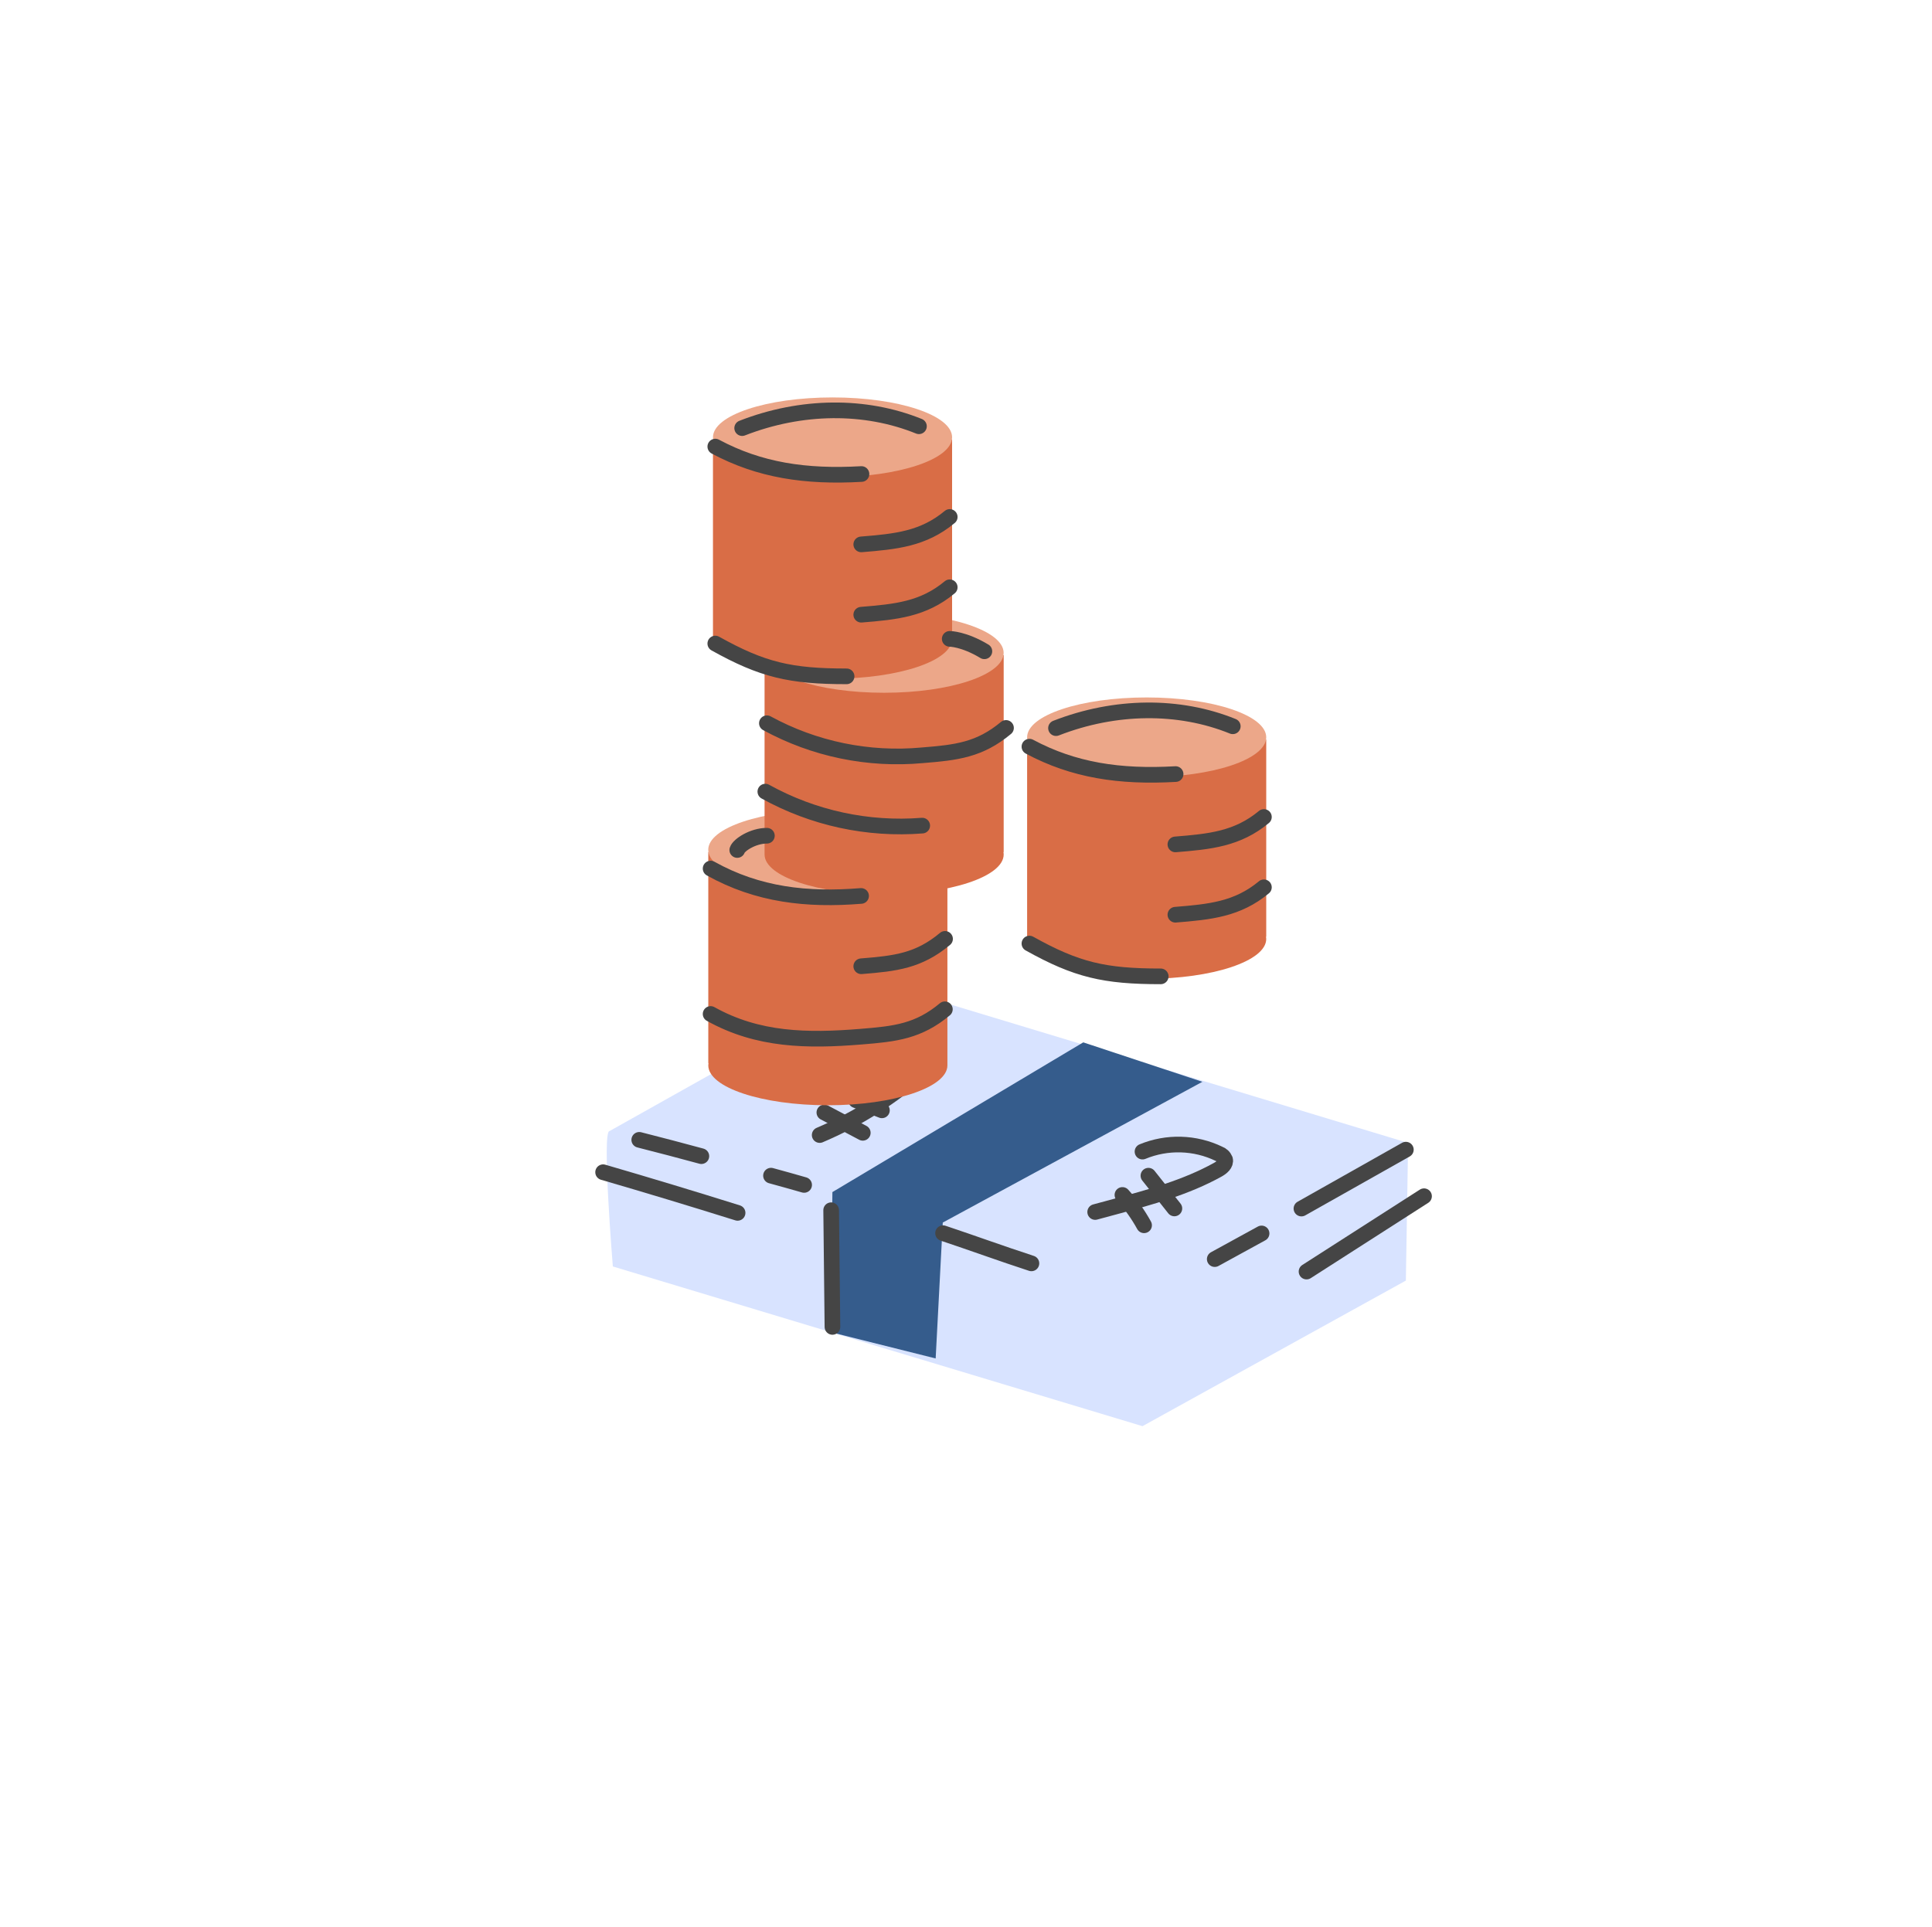 <svg width="401" height="400" viewBox="0 0 401 400" fill="none" xmlns="http://www.w3.org/2000/svg"><path d="M126.513 234.806C124.88 234.686 127.2 262.914 127.2 262.914L237.134 296.067L291.796 265.845L292.268 237.264L181.725 203.827L126.513 234.806Z" fill="#D8E3FF"/><path d="M224.838 216.391L172.771 247.472L172.453 276.561L194.203 282.009L195.681 253.797L249.561 224.58L224.838 216.391Z" fill="#355C8C"/><path d="M195.74 256.006C201.97 258.085 207.831 260.234 214.078 262.27" stroke="#454545" stroke-width="3.25" stroke-linecap="round" stroke-linejoin="round"/><path d="M160.026 244.061C162.318 244.685 164.609 245.327 166.901 245.985" stroke="#454545" stroke-width="3.25" stroke-linecap="round" stroke-linejoin="round"/><path d="M132.683 236.627C136.996 237.721 141.293 238.85 145.573 240.013" stroke="#454545" stroke-width="3.25" stroke-linecap="round" stroke-linejoin="round"/><path d="M125.181 243.348C134.507 246.063 143.811 248.876 153.092 251.786" stroke="#454545" stroke-width="3.25" stroke-linecap="round" stroke-linejoin="round"/><path d="M252.129 261.385L261.848 256.058" stroke="#454545" stroke-width="3.25" stroke-linecap="round" stroke-linejoin="round"/><path d="M271.18 263.972L295.567 248.332" stroke="#454545" stroke-width="3.25" stroke-linecap="round" stroke-linejoin="round"/><path d="M270.123 250.892L291.795 238.664" stroke="#454545" stroke-width="3.25" stroke-linecap="round" stroke-linejoin="round"/><path d="M172.513 251.236L172.779 275.461" stroke="#454545" stroke-width="3.25" stroke-linecap="round" stroke-linejoin="round"/><path d="M237.134 239.069C239.663 238.025 242.383 237.526 245.118 237.605C247.853 237.683 250.54 238.337 253.005 239.524C253.288 239.623 253.547 239.781 253.765 239.986C253.983 240.192 254.154 240.442 254.269 240.719C254.501 241.63 253.573 242.377 252.756 242.833C246.139 246.502 238.758 248.513 231.453 250.49L227.312 251.607" stroke="#454545" stroke-width="3.25" stroke-linecap="round" stroke-linejoin="round"/><path d="M232.967 248.065C234.705 249.983 236.214 252.097 237.461 254.364" stroke="#454545" stroke-width="3.25" stroke-linecap="round" stroke-linejoin="round"/><path d="M238.363 244.069L243.751 250.867" stroke="#454545" stroke-width="3.25" stroke-linecap="round" stroke-linejoin="round"/><path d="M174.102 224.159C176.963 220.612 180.874 218.061 185.273 216.872C187.37 216.313 189.699 216.099 191.632 217.087C192.038 217.259 192.399 217.524 192.685 217.859C192.971 218.195 193.176 218.592 193.282 219.02C193.471 220.215 192.5 221.255 191.563 222.062C185.205 227.72 177.966 232.304 170.132 235.631" stroke="#454545" stroke-width="3.25" stroke-linecap="round" stroke-linejoin="round"/><path d="M171.103 230.947L179.077 235.167" stroke="#454545" stroke-width="3.25" stroke-linecap="round" stroke-linejoin="round"/><path d="M177.66 228.396L183.048 230.501" stroke="#454545" stroke-width="3.25" stroke-linecap="round" stroke-linejoin="round"/><path d="M196.641 176.9H147.011V220.695H147.055C147.027 220.854 147.012 221.015 147.011 221.177C147.011 225.745 158.12 229.448 171.826 229.448C185.532 229.448 196.641 225.745 196.641 221.177C196.654 221.016 196.654 220.855 196.641 220.695V176.9Z" fill="#D96D46"/><path d="M171.817 184.681C185.522 184.681 196.632 180.978 196.632 176.409C196.632 171.841 185.522 168.138 171.817 168.138C158.112 168.138 147.002 171.841 147.002 176.409C147.002 180.978 158.112 184.681 171.817 184.681Z" fill="#ECA789"/><path d="M208.321 136.024H158.691V176.901C158.677 177.064 158.677 177.228 158.691 177.392C158.691 181.96 169.8 185.663 183.506 185.663C197.212 185.663 208.321 181.96 208.321 177.392C208.321 177.227 208.303 177.062 208.267 176.901H208.321V136.024Z" fill="#D96D46"/><path d="M183.498 143.814C197.203 143.814 208.313 140.111 208.313 135.542C208.313 130.974 197.203 127.271 183.498 127.271C169.793 127.271 158.683 130.974 158.683 135.542C158.683 140.111 169.793 143.814 183.498 143.814Z" fill="#ECA789"/><path d="M197.613 91.267H147.983V132.134C147.969 132.298 147.969 132.462 147.983 132.625C147.983 137.194 159.092 140.897 172.798 140.897C186.504 140.897 197.613 137.194 197.613 132.625C197.627 132.462 197.627 132.298 197.613 132.134V91.267Z" fill="#D96D46"/><path d="M172.799 99.047C186.504 99.047 197.614 95.344 197.614 90.776C197.614 86.207 186.504 82.504 172.799 82.504C159.094 82.504 147.984 86.207 147.984 90.776C147.984 95.344 159.094 99.047 172.799 99.047Z" fill="#ECA789"/><path d="M148.465 92.712C157.629 97.62 167.203 99.065 178.803 98.405" stroke="#454545" stroke-width="3.25" stroke-miterlimit="10" stroke-linecap="round"/><path d="M178.76 113.012C185.898 112.432 191.645 111.888 197.123 107.319" stroke="#454545" stroke-width="3.25" stroke-miterlimit="10" stroke-linecap="round"/><path d="M178.76 127.61C185.898 127.03 191.645 126.486 197.123 121.917" stroke="#454545" stroke-width="3.25" stroke-miterlimit="10" stroke-linecap="round"/><path d="M148.465 133.598C158.28 139.076 164.036 140.406 175.716 140.406" stroke="#454545" stroke-width="3.25" stroke-miterlimit="10" stroke-linecap="round"/><path d="M159.173 150.141C169.02 155.512 180.243 157.829 191.412 156.797C198.55 156.226 203.315 155.682 208.803 151.113" stroke="#454545" stroke-width="3.25" stroke-miterlimit="10" stroke-linecap="round"/><path d="M158.852 164.337C168.777 169.834 180.101 172.288 191.412 171.395" stroke="#454545" stroke-width="3.25" stroke-miterlimit="10" stroke-linecap="round"/><path d="M147.493 180.31C157.309 185.788 167.534 186.904 178.724 185.994" stroke="#454545" stroke-width="3.25" stroke-miterlimit="10" stroke-linecap="round"/><path d="M178.76 200.591C185.898 200.02 190.672 199.476 196.151 194.907" stroke="#454545" stroke-width="3.25" stroke-miterlimit="10" stroke-linecap="round"/><path d="M147.493 210.497C157.309 215.976 167.534 216.119 178.724 215.208C185.862 214.637 190.636 214.093 196.115 209.524" stroke="#454545" stroke-width="3.25" stroke-miterlimit="10" stroke-linecap="round"/><path d="M154.042 88.874C166.329 84.083 179.562 83.967 190.734 88.491" stroke="#454545" stroke-width="3.25" stroke-miterlimit="10" stroke-linecap="round"/><path d="M197.123 132.625C197.123 132.625 200.05 132.625 204.315 135.204" stroke="#454545" stroke-width="3.25" stroke-miterlimit="10" stroke-linecap="round"/><path d="M153.025 176.456C153.338 175.438 156.256 173.493 159.173 173.493" stroke="#454545" stroke-width="3.25" stroke-miterlimit="10" stroke-linecap="round"/><path d="M262.815 153.549H213.185V194.434C213.171 194.598 213.171 194.762 213.185 194.925C213.185 199.494 224.294 203.197 238 203.197C251.706 203.197 262.815 199.494 262.815 194.925C262.814 194.76 262.799 194.596 262.77 194.434H262.815V153.549Z" fill="#D96D46"/><path d="M238 161.329C251.705 161.329 262.815 157.626 262.815 153.058C262.815 148.489 251.705 144.786 238 144.786C224.295 144.786 213.185 148.489 213.185 153.058C213.185 157.626 224.295 161.329 238 161.329Z" fill="#ECA789"/><path d="M213.665 155.003C222.829 159.911 232.403 161.356 244.003 160.696" stroke="#454545" stroke-width="3.25" stroke-miterlimit="10" stroke-linecap="round"/><path d="M243.96 175.294C251.098 174.714 256.845 174.17 262.333 169.602" stroke="#454545" stroke-width="3.25" stroke-miterlimit="10" stroke-linecap="round"/><path d="M243.96 189.892C251.098 189.312 256.845 188.768 262.333 184.199" stroke="#454545" stroke-width="3.25" stroke-miterlimit="10" stroke-linecap="round"/><path d="M213.665 195.88C223.48 201.359 229.236 202.688 240.916 202.688" stroke="#454545" stroke-width="3.25" stroke-miterlimit="10" stroke-linecap="round"/><path d="M219.181 151.158C231.468 146.367 244.71 146.251 255.872 150.775" stroke="#454545" stroke-width="3.25" stroke-miterlimit="10" stroke-linecap="round"/></svg>
